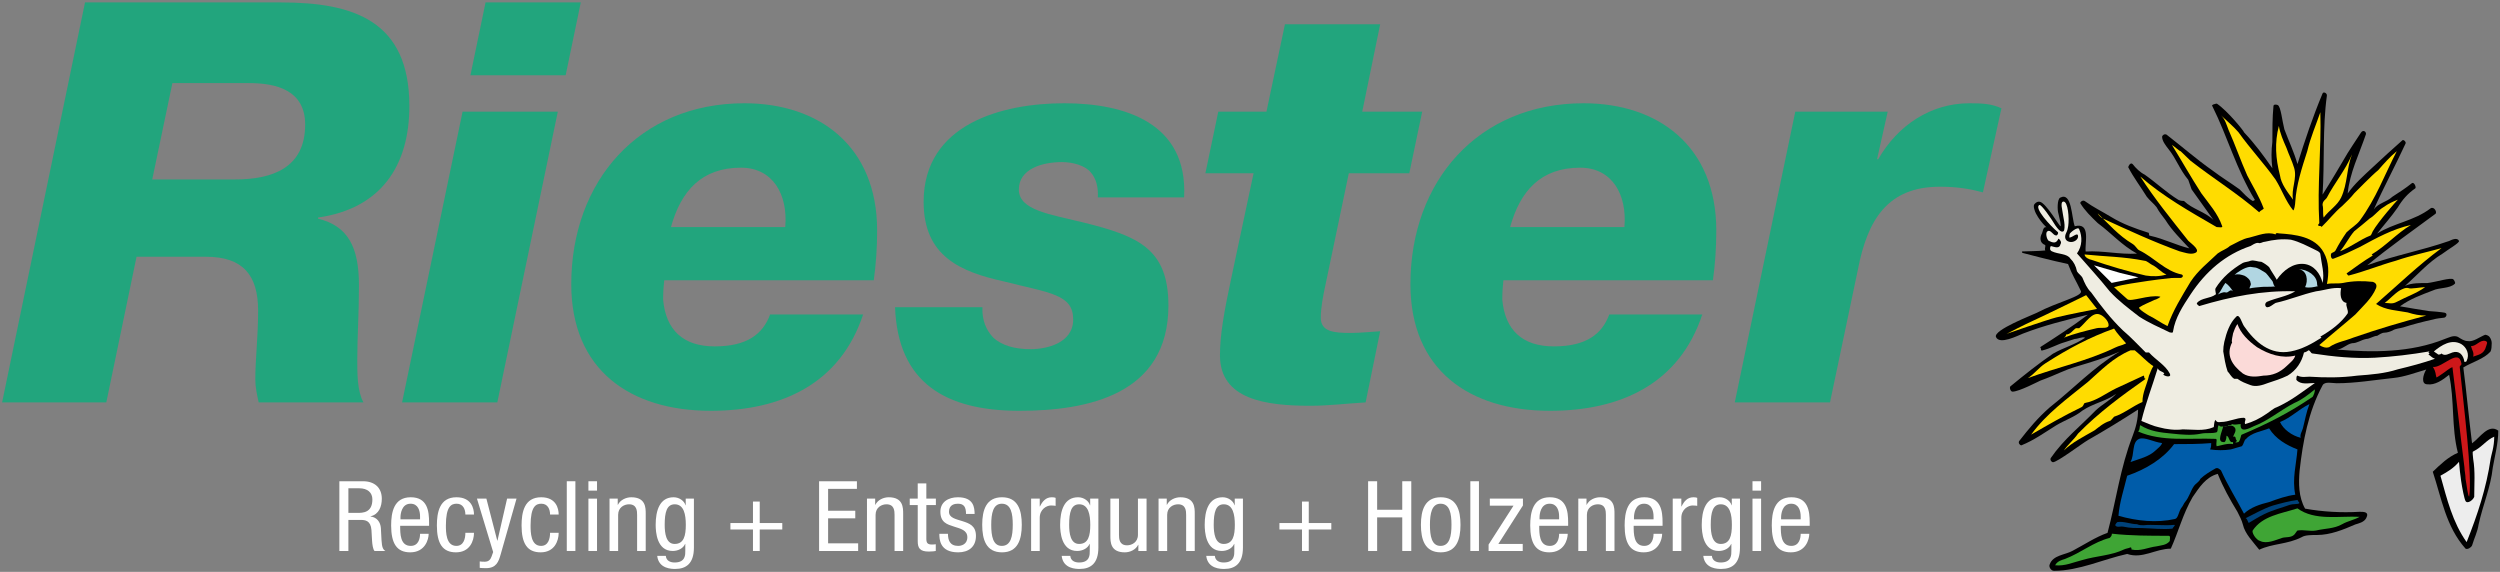 <?xml version="1.0" encoding="utf-8"?>
<!-- Generator: Adobe Illustrator 16.0.3, SVG Export Plug-In . SVG Version: 6.00 Build 0)  -->
<!DOCTYPE svg PUBLIC "-//W3C//DTD SVG 1.1//EN" "http://www.w3.org/Graphics/SVG/1.1/DTD/svg11.dtd">
<svg version="1.1" id="Ebene_1" xmlns="http://www.w3.org/2000/svg" xmlns:xlink="http://www.w3.org/1999/xlink" x="0px" y="0px"
	 width="800px" height="183px" viewBox="0 0 800 183" enable-background="new 0 0 800 183" xml:space="preserve">
<rect x="0" y="0" width="800" height="183" fill="#808080" stroke="none"/>
<g>
	<path fill="#22A57D" d="M27.205,0.777h62.741c23.304,0,41.051,5.916,41.051,33.163c0,19.181-9.142,32.805-29.219,35.673v0.358
		c9.5,2.331,13.086,8.963,13.086,21.332c0,9.321-0.538,16.492-0.538,23.841c0,4.481,0,10.039,1.972,13.623H82.775
		c-0.538-2.51-1.075-4.84-1.075-7.35c0-6.633,0.896-13.443,0.896-22.049c0-11.293-4.84-17.209-16.671-17.209H43.697l-9.68,46.607
		H0.674L27.205,0.777z M48.716,57.423h26.53c12.01,0,22.408-3.764,22.408-17.567c0-10.935-9.143-13.265-17.926-13.265H55.169
		L48.716,57.423z"/>
	<path fill="#22A57D" d="M148.026,35.732h30.475l-19.36,93.036h-30.474L148.026,35.732z M181.01,24.081h-30.474l4.84-23.304h30.475
		L181.01,24.081z"/>
	<path fill="#22A57D" d="M212.56,89.69c-0.179,1.792-0.358,3.227-0.358,6.274c0.896,9.681,6.453,14.88,16.492,14.88
		c10.397,0,15.417-3.945,17.747-10.219h29.757c-7.35,22.229-26.172,30.833-48.759,30.833c-25.813,0-44.636-13.086-44.636-40.513
		c0-32.984,21.69-57.901,55.392-57.901c24.021,0,42.484,13.803,42.484,40.692c0,5.557-0.358,10.755-1.075,15.954H212.56z
		 M251.28,72.66c0.896-10.397-3.944-19.001-14.162-19.001c-12.548,0-19.181,7.35-22.408,19.001H251.28z"/>
	<path fill="#22A57D" d="M314.38,98.294c-0.179,4.302,1.255,7.351,3.406,9.681c2.868,2.688,7.17,3.764,12.01,3.764
		c5.199,0,13.624-1.973,13.624-9.5c0-8.067-7.35-8.426-22.228-12.19c-13.624-3.047-25.634-7.887-25.634-25.455
		c0-24.917,25.097-31.55,44.994-31.55c19.36,0,39.617,6.274,38.362,30.116h-27.606c0.179-3.227-0.538-6.095-2.331-8.066
		c-1.792-2.151-5.736-3.227-9.142-3.227c-6.274,0-13.803,2.151-13.803,8.784c0,6.633,9.859,7.888,20.794,10.577
		c17.209,4.302,27.068,8.246,27.068,26.53c0,28.502-25.813,33.701-47.684,33.701c-23.662,0-38.899-8.963-39.795-33.163
		L314.38,98.294L314.38,98.294z"/>
	<path fill="#22A57D" d="M435.918,35.732h19.181l-4.123,19.719h-19.358l-7.351,35.135c-0.896,4.123-1.612,7.889-1.612,11.114
		c0,4.481,4.302,4.84,9.5,4.84c3.228,0,6.273-0.358,9.501-0.538l-4.66,22.766c-6.096,0.358-11.832,1.076-17.747,1.076
		c-14.162,0-28.861-1.972-28.861-16.133c0-6.454,1.254-13.624,3.585-24.559l7.17-33.701h-15.417l4.123-19.719h15.417l5.916-27.964
		h30.474L435.918,35.732z"/>
	<path fill="#22A57D" d="M481.092,89.69c-0.179,1.792-0.357,3.227-0.357,6.274c0.896,9.681,6.454,14.88,16.491,14.88
		c10.397,0,15.416-3.945,17.747-10.219h29.758c-7.351,22.229-26.173,30.833-48.76,30.833c-25.813,0-44.636-13.086-44.636-40.513
		c0-32.984,21.69-57.901,55.392-57.901c24.021,0,42.484,13.803,42.484,40.692c0,5.557-0.357,10.755-1.075,15.954H481.092z
		 M519.813,72.66c0.896-10.397-3.942-19.001-14.161-19.001c-12.549,0-19.182,7.35-22.407,19.001H519.813z"/>
	<path fill="#22A57D" d="M574.487,35.732h29.578l-3.406,15.237h0.357c6.274-10.935,16.852-17.926,29.221-17.926
		c4.123,0,7.171,0.179,10.218,1.613l-5.915,26.889c-4.123-1.076-8.067-1.792-13.804-1.792c-16.672,0-23.124,10.576-26.172,26.351
		l-8.964,42.664h-30.475L574.487,35.732z"/>
</g>
<g>
	<path fill="none" d="M731.688,140.098c-1.686-0.815-2.445-2.365-3.848-3.375c2.448,2.023,4.895,4.047,7.695,5.396
		C734.14,141.443,733.095,140.77,731.688,140.098z"/>
	<path fill="none" d="M684.189,148.861c0.825-0.531,1.752-0.34,2.438-1.35c-1.389,1.688-3.83,1.688-5.585,2.699
		C681.749,149.199,683.137,149.535,684.189,148.861z"/>
	<path fill="none" d="M693.273,143.128c0.238-0.233,0-0.673-0.349-0.673c-0.356,0-0.356,0.339-0.705,0.673
		c0,0.335,0,0.681,0.349,0.681C692.926,143.809,692.926,143.463,693.273,143.128z"/>
	<path fill="none" d="M690.473,145.486c0-0.336-0.35-0.336-0.69-0.336c-0.349,0-0.349,0.336-0.349,0.679
		C690.123,146.837,690.473,145.829,690.473,145.486z"/>
	<path fill="none" d="M713.532,138.411c0.439-0.218,0.344-0.679,0.344-1.015c-0.344-0.674-1.749-0.338-1.749,0.336
		C712.127,138.074,712.832,138.746,713.532,138.411z"/>
	<line fill="none" x1="787.224" y1="116.488" x2="786.876" y2="116.15"/>
	<path fill="none" d="M683.844,98.281c0-1.006-1.046-0.67-1.403-1.346c1.046-0.343,2.098,0.34,3.144-0.343l0.358,0.683
		C685.239,97.611,684.537,97.95,683.844,98.281z"/>
	<path d="M682.439,139.498c-3.996,10.286-5.234,20.566-8.032,31.02c-3.842,1.352-7.335,3.711-11.17,5.735
		c-2.443,1.351-6.291,1.351-7.341,4.384c-0.348,0.67,0.354,2.021,1.393,2.021c8.037,0,15.719-3.708,23.409-5.396
		c4.885,1.688,9.083-1.688,13.96-1.688c2.448-5.39,3.85-11.126,6.992-16.521c2.097-3.033,4.202-6.406,8.033-7.414
		c1.756,4.381,3.849,8.092,6.294,12.135c0.689,1.354,1.396,2.701,1.736,4.05c0.703,3.036,3.142,5.394,5.246,8.09
		c4.193-2.022,9.081-1.685,13.625-4.045c1.045-0.673,3.136-0.673,4.881-0.673c4.197,0,8.38-1.689,12.235-3.372
		c1.047-0.339,2.78-0.675,3.487-2.026c1.052-2.023-0.707-2.023-2.101-2.023c-5.932,0.34-11.872,0-17.459-1.012
		c-2.096-3.709-2.096-8.091-1.753-12.137c1.046-9.443,2.804-18.883,7.34-27.307c0.69-1.357,3.137-0.68,4.542-0.68
		c5.942,0,11.872-1.012,18.16-1.686c3.493-0.342,6.986-1.686,10.479-2.703c-1.041,1.688-1.75,4.727,0.348,4.727
		c2.443,0.342,4.887-1.35,6.979-3.039c1.755,8.095,0.706,16.862,2.801,24.953c-3.14,1.351-5.582,3.711-8.035,6.071
		c2.796,8.431,4.188,17.532,10.484,24.608c0.69,0.341,1.736-0.332,2.086-1.008c0.696-2.358,1.749-4.381,2.098-6.74
		c1.4-6.408,3.85-11.805,4.539-18.209c0.702-4.047,1.751-7.756,1.751-11.803c-3.148-2.358-5.937,2.36-8.388,4.045
		c-1.035-8.092-1.74-16.185-2.793-24.272c2.793-1.688,6.592-2.714,8.687-5.071c0.343-0.682,0.382-1.676,0.398-2.684
		c0.009-0.669-0.225-1.357-0.7-2.021c-0.279-0.395-1.048-0.682-1.398-0.682c-1.741,0.682-3.838,2.367-5.588,2.023
		c-1.047,0-2.096-0.678-3.141-1.344c-1.4-0.681-3.14,0.334-4.19,0.666c-10.832,4.387-23.051,4.387-34.576,3.379
		c1.737,0,3.134-1.689,4.894-2.021c1.736,0,2.778-1.016,4.537-1.357c1.052,0,2.441-1.002,3.492-1.002
		c0.695-0.344,1.391-1.017,2.439-1.017c0.701,0,1.754-0.332,2.443-0.665c1.049-0.686,2.442-0.686,3.494-1.02
		c3.145-1.009,6.459-1.863,9.593-2.537c1.051-0.34,2.243-0.4,3.475-0.572c0.694-0.092,1.205-1.357,0.178-1.588
		c-0.768-0.174-4.358-0.518-5.059-0.518c-4.192-0.664-5.383-0.857-9.237-1.527c3.147-2.365,6.985-3.707,10.482-5.063
		c2.097-1.005,5.396-0.553,7.053-2.154c0.405-0.395-0.476-1.418-0.476-1.418c-0.766-0.681-5.5,0.857-8.294,1.192
		c-2.093,0-5.074-0.1-7.178,0.913c3.844-3.376,7.498-7.635,12.035-10.332c1.755-1.349,5.473-3.45,5.243-4.043
		c-0.51-1.3-2.443-0.333-3.149,0c-8.731,3.034-17.807,4.72-26.195,7.755c6.986-5.734,14.555-11.099,21.884-16.496
		c0.483-0.637-0.568-2.389-1.618-1.71c-5.242,4.045-11.876,4.719-17.113,8.091c2.099-2.699,4.539-5.396,6.643-8.434
		c1.391-2.356,3.132-4.38,5.582-6.065c0.351-0.339-0.354-2.026-1.043-1.687c-2.101,1.687-4.201,3.035-6.299,4.385
		c-1.741,1.679-4.539,2.022-5.934,4.044c3.148-7.081,6.776-13.751,10.15-21.075c0.242-0.514-0.646-1.357-1.014-1.036
		c-3.372,2.986-6.184,5.537-9.483,8.626c-2.865,2.671-5.942,5.395-8.034,8.428c0.694-6.744,3.576-12.349,5.834-18.953
		c0.229-0.713-0.817-1.704-1.58-0.543c-1.577,2.386-3.825,5.807-4.279,6.568c-2.626,4.459-5.219,8.882-8.008,13.263
		c0.69-10.451-0.048-21.297,1.385-31.663c0.107-0.818-1.091-1.396-1.385-0.705c-3.229,7.758-5.587,14.837-8.031,22.593
		c-1.047-3.71-2.805-7.421-4.192-11.129c-0.705-2.697-1.106-7.23-2.104-7.753c-0.298-0.167-1.383-0.338-1.383,0.332
		c-0.353,3.711-0.353,7.754-0.353,11.467c-0.359,2.695-0.359,5.731,0,8.431c-2.81-4.046-5.557-7.791-9.051-11.498
		c0-0.342-5.214-6.835-8.707-9.196c-0.331,0-1.917,0.355-1.452,0.796c4.888,9.782,7.674,20.235,13.618,30.014
		c0,0-0.355,0.335-0.708,0.335c-1.733-1.01-2.781-2.359-4.188-3.711c-2.792-2.021-5.582-3.707-8.724-6.066
		c-5.253-3.709-9.438-7.419-14.672-11.464c-0.704-0.339-1.396,0.335-1.396,0.674c0,1.347,1.048,2.697,2.097,4.048
		c2.442,3.033,3.491,6.405,6.28,9.78c0.347,1.007,0.704,2.019,1.054,3.028c2.438,3.375,4.544,6.408,6.98,9.778
		c-2.79-2.694-6.64-3.37-9.424-6.067c-0.357,0-1.051,0-1.76-0.335c-3.833-2.361-6.982-5.396-10.815-8.093
		c-1.398-0.675-2.805-2.023-3.852-3.37c-0.689-0.677-1.396,0.671-1.396,1.011c1.755,3.37,3.849,6.068,5.938,9.44
		c1.046,1.347,2.095,2.022,3.143,3.368c0.709,1.352,1.755,2.702,2.803,4.046c2.09,3.375,4.89,6.075,7.676,9.106
		c-4.185-1.009-8.032-3.031-12.574-4.043c-0.692,0,0-1.011-0.692-1.011c-4.197-1.35-8.032-2.7-11.881-5.061
		c-2.787-1.686-5.585-3.038-8.381-5.059c-0.702-0.335-1.396,0.332-1.396,0.675c1.396,2.36,3.496,4.383,5.594,6.406
		c4.542,3.373,7.675,7.082,12.574,9.775c-5.59,0.338-10.836-1.01-16.423-0.671c-0.349-2.7,1.751-9.441-3.495-8.094
		c-1.049-2.696-0.879-11.141-4.672-9.132c-0.974,0.511-0.917,4.076-0.558,5.084c0.344,1.352,0.938,3.895,0.69,4.047
		c-0.292,0.162-4.581-7.401-6.636-7.83c-0.678-0.138-1.192,0.171-1.717,0.753c-0.544,0.61,0.138,2.361,0.489,3.033
		c0.849,1.585,1.923,3.034,3.32,4.382c-1.051-0.338-1.154,1.496-1.398,1.931c-0.748,1.324-0.775,3.063,0.966,3.733
		c0.353,0.337-0.26,1.079,0.09,1.753c-2.069,0.238-5.832,0.238-7.377,0.319c-0.193,0.013-0.063,0.415,0.112,0.47
		c0.251,0.082,9.887,2.606,14.543,3.558c1.403,3.707,2.361,4.928,4.117,8.64c0.688,1.684-7.331,3.389-14.225,7.014
		c-1.149,0.609-13.969,5.474-12.945,7.72c1.16,2.538,6.89-0.438,8.635-1.12c6.982-2.689,13.772-4.346,20.762-6.036
		c-4.887,3.711-10.135,7.089-15.372,10.458c0.695,0,0,1.008,0.695,1.008c2.803-0.668,4.89-2.021,7.347-2.691
		c1.04-0.342,2.083-0.678,3.132-1.02c1.054,0,2.384-0.804,3.327-0.39c-3.158,2.231-6.815,3.094-10.307,5.118
		c-4.889,3.369-9.081,6.738-13.623,10.451c-0.35,0.336,0,1.688,0.699,1.688c2.098,0,8.456-3.373,8.922-3.54
		c5.58-2.03,7.146-3.207,11.688-4.553c4.539-1.353,9.081-2.703,13.621-4.726c-8.386,5.063-14.67,11.801-22.356,17.873
		c-3.839,3.371-6.639,6.744-9.776,10.789c-0.356,0.674,0.347,1.35,0.694,1.35c4.193-1.686,7.338-4.043,11.175-6.409
		c2.805-1.681,5.937-2.695,8.381-4.718c3.498-2.356,7.688-3.037,10.835-5.396c-1.752,2.024-4.539,3.375-6.64,5.396
		c-4.891,5.063-10.13,9.106-14.315,15.178c-0.354,0.67,0.347,1.345,0.696,1.345c1.391,0,9.417-6.083,11.178-7.079
		c5.446-3.094,10.819-6.406,16.064-9.777C684.189,134.104,683.485,136.803,682.439,139.498z"/>
	<path fill="#00427A" d="M685.41,168.979c-2.199-0.056-3.373,0.092-6.057-0.463c-0.689-0.146-1.45,0.239-2.148-0.095
		c-0.705-0.342,0-1.021,0.344-1.353c2.1-0.336,4.2,0.673,6.295,0.673c0.693,0.337,1.396,0.337,2.099,0.337
		c2.792-0.337,6.61,0.212,9.768-0.122c0.689,0-0.497,0.866-0.497,1.205C692.077,169.504,688.622,169.059,685.41,168.979z"/>
	<path fill="#00427A" d="M724.563,164.521c-1.823,0.881-3.156,1.772-4.914,2.785c-0.345,0-0.345-1.154-1.043-1.494
		c2.803-1.348,5.591-3.033,8.73-4.043c2.445-0.677,5.209-1.459,7.991-1.799c-0.343,0.34,0.737,0.776,0.387,1.116
		c-0.688,0.334-1.933,0.125-2.981,0.461C729.943,162.559,727.35,163.171,724.563,164.521z"/>
	<path fill="#FFDC00" d="M742.173,71.312c0.013,0.333-0.357,0.333-0.357,0.674c0,0.676,1.048,0,1.048,0.676
		c2.444-2.361,4.193-4.725,6.635-6.749c1.396-1.344,2.803-2.692,3.846-4.043c0.694-0.673,5.586-5.73,7.684-7.42
		c1.755-2.021,3.851-4.383,5.937-6.065c-3.84,7.416-6.63,15.173-11.872,22.253c-1.053,1.347-2.79,2.358-4.197,3.707
		c-1.396,2.026-2.442,3.711-3.491,5.734c-0.345,0.672-1.048,0.672-1.395,1.009c-0.343,0.678,0,2.021,0.709,1.688
		c2.781-1.01,5.584-2.358,8.374-3.709c5.593-3.032,10.477-5.732,16.414-7.081c-4.542,2.698-8.036,6.744-12.575,9.441l0.356,0.339
		c-2.803,1.681-5.583,3.704-8.394,5.735c0.358,0.334,0.358,0.671,0.707,0.671c5.235-1.353,10.137-3.377,15.016-4.725
		c4.89-1.681,9.784-2.696,14.673-4.046c-7.331,5.394-13.963,11.801-20.955,17.875c3.136,2.025,6.63,2.025,10.124,2.697
		c2.098,0.67,3.85,1.008,5.942,1.008c-7.685,2.029-15.717,4.387-23.406,7.078c-2.443,1.021-5.232,1.356-7.686,3.041
		c-1.043,0.338-2.09,0-3.135-0.677c3.834-3.368,7.674-6.407,11.529-9.78c2.438-2.692,5.227-5.051,6.63-8.424
		c0.351-1.016,0-1.689-1.047-2.023c-3.146-0.338-6.293-0.338-9.438,0.334c-1.734,0.333-3.492,0-5.227,0.333
		c0.688-3.362,0.688-7.073-1.049-10.111c-2.807-5.059-9.084-5.73-14.33-6.068c0,0-1.046-0.338-1.046,0.338
		c-2.793-1.009-5.583,0.334-8.395,1.013c-2.087,0.337-4.184,1.682-6.27,2.695c-1.048,1.011-2.446,1.35-3.85,2.359
		c-3.141,3.035-6.279,5.396-8.725,9.106c-2.806,4.715-5.589,9.106-7.342,14.159c-2.1-1.008-3.836-2.359-5.938-3.373
		c0,0-3.755-2.209-3.102-2.625c1.606-1.026,2.808-1.379,4.893-2.398c0.359,0,2.408-1.047,1.7-1.047
		c-3.491-0.672-9.375,1.828-10.418,0.83c-1.2-1.137-2.769-2.387-4.252-3.857c3.493-1.02,7.024-1.36,10.787-1.985
		c0.68-0.116,6.406-0.863,7.497-0.929c0.977-0.067,1.921-0.029,2.931-0.029c0.708,0,1.15-0.767,0.438-1.104
		c-5.229-1.015-8.721-5.396-13.616-7.756c-0.693-0.339-1.052-1.35-2.099-2.022c-4.535-2.701-7.678-6.412-11.17-9.779
		c0.346,0.674,1.05,1.346,1.738,1.682c8.035,3.708,16.067,7.418,24.458,10.458c1.399,0.334,3.136,1.009,4.543,0.671
		c2.789-0.671-0.7-3.032-1.754-4.048c-5.597-7.08-10.821-13.482-15.363-20.564c7.329,6.407,15.71,11.125,24.442,16.186
		c0.707,0,2.104,0.335,1.752-0.339c-1.402-4.045-4.188-7.081-6.637-10.453c-3.49-5.394-6.296-10.452-9.435-15.509
		c1.044,0.673,2.45,2.023,2.8,2.023c1.051,1.01,2.098,2.021,3.145,3.033c7.33,5.736,15.019,10.452,22.002,16.519
		c0.332-0.673,1.738-1.008,1.385-1.346c-1.385-3.708-3.49-7.082-5.225-10.451c-2.096-4.722-3.854-9.778-5.948-14.5
		c-0.688-1.688-1.046-3.371-2.444-4.72c1.757,1.687,3.85,3.372,5.586,5.394c3.847,5.394,8.031,9.779,11.882,15.175
		c2.093,3.373,3.139,6.742,5.586,9.776c0.357,0.337,0.706-2.022,0.706-2.695c0.342-5.396,2.099-10.79,3.834-16.184
		c1.043-4.386,2.803-8.433,4.192-12.477C742.862,47.706,741.467,59.509,742.173,71.312z"/>
	<path fill="#FFDC00" d="M734.14,53.779c1.003,3.382-1.045,6.742-0.357,10.112c-1.739-2.357-3.838-5.058-4.185-7.751
		c-1.401-5.398-1.758-10.453-0.355-15.849c0.355,2.36,1.409,4.718,2.445,7.083C732.382,49.395,733.433,51.418,734.14,53.779z"/>
	<path fill="#FFDC00" d="M749.158,63.221c-1.264,2.613-3.852,4.043-5.587,6.403c-0.354-1.346,0-2.695-0.354-4.046
		c0-1.348,1.047-1.687,1.402-2.357c2.437-4.721,5.929-8.771,8.032-13.826C750.893,53.779,751.251,58.833,749.158,63.221z"/>
	<path fill="#FFDC00" d="M766.962,96.594c-1.518,0.826-2.444,0.342-3.84,0.342c1.754-1.345,3.155-3.029,4.887-4.047
		c0.706-0.339,1.755-1.007,2.807-0.672c0.342,0.333,4.18-0.335,5.229-0.335C773.257,93.906,770.107,94.91,766.962,96.594z"/>
	<path fill="#FFDC00" d="M670.91,105.031c-3.646,0.875-6.984,1.68-10.475,3.025c0.357-0.332,0.699-0.332,0.699-1.002
		c1.395,0,2.103-1.352,3.149-2.023c0.348,0,0.692,0,1.041,0c2.095-1.684,4.188-5.395,6.634-4.389
		c1.048,0.338,2.802,2.022,2.802,3.373C674.761,105.367,672.318,104.689,670.91,105.031z"/>
	<path fill="#FFDC00" d="M688.733,84.795c1.82,0.886,2.784,2.361,4.54,3.04c-2.104,0.671-4.54,0.671-6.646,0.337
		c-5.93-1.353-11.521-3.042-17.456-5.063c-0.354,0-2.1-0.669-2.1-1.682c6.287,0.674,12.575,0.674,19.218,2.021
		C686.981,83.447,688.026,84.462,688.733,84.795z"/>
	<path fill="#FFDC00" d="M680.164,109.969c-1.401,0.68-1.91,0.582-3.309,1.254c-9,4.342-18.866,6.409-27.945,9.777
		c2.099-1.344,3.493-3.368,5.592-4.716c7.332-4.718,14.315-8.429,21.998-11.136c1.049,1.693,2.443,3.043,3.852,4.729"/>
	<path fill="#FFDC00" d="M677.205,124.243c-3.491,1.688-6.295,4.053-10.133,4.728c-0.346,0.332-0.346,1.01-1.046,1.35
		c-5.591,2.693-10.824,5.732-16.065,8.763c4.885-6.739,11.523-11.465,18.163-16.858c4.194-3.707,8.032-7.758,13.625-10.115
		c0.337,0,1.049,0,1.388,0c2.104,1.683,3.846,3.709,5.938,5.063c-0.69,1.008-1.049,2.354-1.396,3.027
		c-0.696,3.037-2.096,5.395-2.096,8.436c-3.144,1.346-5.935,3.709-9.083,4.717c-0.344,0.338-1.047,1.352-1.393,1.352
		c-2.101,0.67-3.493,2.02-4.89,3.029c-3.491,2.025-6.98,3.711-9.782,6.41c1.397-2.022,3.147-3.371,4.543-5.396
		c6.636-6.744,13.965-12.136,21.648-17.531c-0.687,0-0.338-1.017-0.687-1.017C683.137,121.548,679.993,122.902,677.205,124.243z"/>
	<path fill="#005CA9" d="M702.009,155.605c-1.045,1.51-1.407,3.373-2.805,5.056c-0.339,0.339-0.696,1.349-1.051,1.687
		c-1.048,1.352-1.048,3.375-2.095,3.711c-5.937,1.344-12.216,0.676-18.155-1.013c0.351-4.384,1.745-8.429,2.795-12.812
		c5.93-2.022,11.521-5.396,15.015-10.115c3.841,0,8.034,0,11.873-0.333c0,0.67,0,1.343-0.354,2.022c2.103,0.334,4.539,0.334,6.645,0
		c1.061-0.344,2.438-0.68,3.498-1.014c0.699-0.675,0.699-2.023,1.39-2.359c1.754-2.023,4.89-2.359,7.346-3.375
		c2.087,3.375,5.577,5.396,9.077,6.75c-0.356,4.713-1.754,9.436-0.698,14.496c-2.802,0.332-5.599,1.344-8.379,2.356
		c-2.815,0.676-5.948,1.687-8.035,3.71c-2.455-4.723-5.241-9.104-7.345-13.823c-0.334-0.337-1.046-1.013-1.735-0.675
		c-1.762,1.009-3.494,2.021-4.901,3.371C703.747,154.255,702.691,154.592,702.009,155.605z"/>
	<path fill="#CD1719" d="M781.699,119.497c-0.816,0.526-1.331,0.968-2.022,1.302c-0.394-1.156-0.058-1.587-1.134-3.374
		c3.147,0.335,8.341-6.312,9.131-0.975c0.051,0.332-0.597,0.637-0.562,0.975c1.355,13.169,4.056,34.386,3.04,41.456
		c-0.448,0.107-0.831-3.949-1.178-5.637c0-1.35-0.354-2.696-0.354-3.709c-1.396-10.789-2.445-21.238-3.841-32.032
		C783.727,117.837,782.748,118.818,781.699,119.497z"/>
	<path fill="#EDEDED" d="M797.03,146.695c-1.425,9.635-4.22,18.018-7.709,26.781c-4.542-6.406-6.292-13.828-8.377-21.244
		c2.442-1.352,4.197-2.428,5.938-4.448c0.229,2.503,0.34,3.778,0.688,6.135c0.354,2.358,1.008,5.722,1.403,6.405
		c0.611,1.064,2.441-0.338,2.783-1.348c0-4.045,0.353-8.097-0.342-12.141c0-0.676-0.354-2.359,0-2.359
		c2.791-1.351,4.293-3.735,6.741-4.744C798.158,143.048,797.193,145.591,797.03,146.695z"/>
	<path fill="#CD1719" d="M795.568,110.791c-0.677,2.719-2.709,2.719-4.151,3.337c0.342-1.342-0.354-2.021-0.704-3.362
		c1.754,0,2.801-2.029,4.542-1.688C796.301,109.414,795.746,110.053,795.568,110.791z"/>
	<path fill="#FFDC00" d="M667.564,94.443l3.479,4.41c0,0-9.785,1.888-13.047,2.725c-3.265,0.84-15.864,5.242-15.864,5.242
		s5.651-2.938,8.911-4.402C654.297,100.95,667.564,94.443,667.564,94.443z"/>
	<path fill="#EFEDE2" d="M711.771,109.414c-0.227,1.038-0.332,2.023-0.332,3.029c0.332,2.022,0.688,4.389,1.393,6.41
		c0.7,0.672,1.044,1.688,2.104,2.361c0.332,0,0.683,0,1.041,0c1.396,1.01,2.44,1.35,4.184,2.021c1.748,0.674,3.849,0,5.589-0.672
		c2.091-0.68,4.194-1.349,6.293-2.365c2.787-1.682,4.544-4.381,5.232-7.412c0.355,0,1.047-0.342,1.406-0.678
		c0.684,0,0.684,1.013,1.396,1.013c6.638,1.007,13.265,1.688,19.896,1.345c5.944-0.338,11.528-1.007,17.472-2.021l-0.352,0.341
		l0.352,0.335l-0.352,0.338c0.7,0.332,1.045,1.007,2.094,1.35c-3.831,1.342-7.686,2.361-11.864,3.369
		c-4.202,1.348-8.396,1.684-12.936,2.02c-5.23,0.684-10.125,0.684-15.359,0.344c-1.058,0-2.443,0.34-3.844-0.344
		c-0.356,0-0.356,1.018-0.356,1.351c1.4,1.688,3.853,1.017,5.937,1.017c-3.842,2.694-7.671,5.731-12.214,7.756
		c-1.045,0.334-2.102,1.343-3.148,2.023c-2.441,1.682-4.547,2.694-6.984,3.363c-0.345-1.006,0.703-1.682-0.345-2.02
		c-2.455,0-4.9,1.351-7.345,1.351c-0.334,0-1.396,0.333-1.735-0.675c-0.704,0.675-0.358,2.357-0.704,2.357
		c-3.148,1.354-6.639,0.674-9.781,0.674c-2.447,0.336-5.233,0-7.676-0.674c-1.757-0.336-3.851-1.35-5.593-2.02
		c1.389-5.732,3.494-11.131,5.232-16.864c0.359,1.017,1.748,1.017,2.097,1.688l-0.349,0.336c0.705,0.68,2.795,1.02,2.104-0.336
		c-1.398-2.692-4.543-4.381-6.646-6.739c-0.345,0-0.696,0-1.051,0c-2.438-2.363-4.542-4.729-7.326-7.083
		c-3.849-3.709-6.982-7.753-10.13-12.137c-1.393-1.35-2.1-3.038-2.802-4.727c-0.344-0.668-1.393-1.339-1.737-2.021
		c-0.348-1.689-1.049-3.03-2.104-4.044c-1.045-1.688-3.833-1.349-5.934-2.358c-0.7-0.338-0.7-1.017-0.347-1.688
		c1.394,0.337,2.79,1.011,3.138-0.673c0.357-0.341,0-1.35-0.69-1.686c-0.707,1.686-1.75,1.345-3.146,0.669
		c-0.704-0.669-1.048-2.695-0.348-3.028c1.048-0.678,1.744,1.343,2.787,1.343c0.348,0,0.843-0.759,0.499-1.094
		c-2.444-2.027-7.688-7.754-5.896-8.663c0.574-0.317,3.724,4.168,5.119,6.531c1.669,2.417,2.32,2.066,2.647,1.832
		c0.303-0.223,0.396-1.722,0.199-2.958c-0.232-1.49-0.616-3.353-0.813-4.813c-0.048-0.335-0.207-1.66,0.568-1.696
		c1.455-0.015,1.89,5.352,1.52,7.829c-0.094,0.667-0.258,1.458-0.618,2.133c-0.688,1.346-0.422,2.584,0.973,2.922
		c1.396,0.338,2.791-0.671,2.791-1.686c0-1.68-1.741,0.342-2.791,0.342c0-0.342,0.019-0.816,0.102-1.148
		c0.094-0.417,2.689-2.563,3.037-1.552c1.044,2.358,1.044,5.396-0.693,7.754c3.491,4.042,6.981,7.752,10.476,12.138
		c2.796,3.034,5.936,5.389,9.43,8.094c3.142,2.025,6.295,3.369,9.787,5.053c0.334,0,1.046,0.338,1.046-0.338
		c0.688-4.374,3.138-8.086,5.589-11.797c4.895-7.418,11.168-12.812,19.201-15.508c0.695-0.336,1.403-1.014,2.452-1.014
		c0.681,0.341,1.396-0.338,2.087-0.338c2.808-0.671,5.589-1.007,8.396-0.671c2.783,0.671,5.228,2.023,8.029,3.373
		c0.69,0.338,1.391,0.672,1.391,1.348c0.349,3.036,1.395,6.074,0.703,9.103c-0.703-3.028-2.805-5.734-5.942-6.067
		c-3.493-0.339-6.624,2.022-8.724,5.059c-0.712-1.349-1.757-2.702-2.442-4.051c-0.706-0.675-1.764-1.347-2.456-1.681
		c-1.04,0-2.445-0.681-3.492-0.342c-0.69,0.342-1.742,0.342-2.445,0.676c-3.494,2.027-6.629,4.717-8.722,8.094
		c-0.358,0.672,0.341,2.021,0,2.021c-1.762,1.353-4.544,1.015-5.942,2.695c-0.358,0.342,0.696,1.016,0.696,1.016
		c10.129-3.04,20.262-5.061,30.74-4.725c-2.802,1.685-5.937,2.028-9.085,3.369c-1.058,0.682-0.344,2.021,0.347,1.688
		c0.701,0,1.758-1.006,2.446-1.348c4.538-1.006,8.391-2.695,12.929-3.709c2.784-0.336,5.229-1.343,8.034-1.008
		c-0.358,1.689-0.358,4.377,1.733,4.719c-0.344,1.015,0.707,2.365,0.358,3.369c-2.093,3.041-5.244,5.397-8.736,7.42l0.349,0.332
		c-3.142,2.021-6.276,3.713-9.769,4.387c-6.645,1.348-11.531-3.029-15.021-8.09c-0.699-1.008-1.405-4.049-2.455-3.033
		C713.532,103.346,712.484,106.373,711.771,109.414z"/>
	<path fill="#EFEDE2" d="M784.779,112.786c-1.054,0.335-2.443,1.342-3.492,0.335c-0.343,0.338-0.699,0.338-1.05,0.338
		c-0.344-0.338-1.048-0.673-1.393-1.016c2.441-2.021,5.587-4.043,8.727-2.365c1.75,1.021,2.798,3.38,1.75,5.402
		c0,0.336-0.701,0.336-0.701,0.336C788.269,113.459,786.876,112.107,784.779,112.786z"/>
	<path fill="#FFDC00" d="M759.285,74.012c-0.248,0.416-0.356,1.009-0.705,1.343c-3.49,1.351-6.28,3.711-9.78,5.062
		c1.749-2.024,2.8-4.383,4.543-6.405c1.747-1.351,4.898-4.052,4.898-4.052c1.733-1.008,2.784-2.696,4.539-3.704
		c1.392-1.014,2.784-1.688,4.544-2.365C766.614,64.569,761.025,70.974,759.285,74.012z"/>
	<path fill="#3FA535" d="M679.648,175.838c-4.059,1.958-8.738,2.021-13.278,3.368c-2.786,0.676-5.576,2.026-8.728,1.687
		c0.693-1.351,2.103-1.687,3.15-2.022c5.232-2.022,9.074-5.394,14.313-6.744c0.346-0.335,0.703-0.673,0.703-1.347
		c5.938,0.674,12.216,0.674,18.163,0.674c0.685,0,0.351,1.015,0.351,1.684c-1.052,1.354-2.807,1.354-4.201,1.688
		c-2.789,0.335-5.231,1.687-8.037,1.013c0-0.339,0-0.677-0.337-0.677C681.043,175.499,680.352,175.499,679.648,175.838z"/>
	<path fill="#3FA535" d="M749.497,167.742c-2.551,1.484-5.589,1.349-8.373,2.023c-2.095,0.338-3.85-0.334-5.938,0
		c-0.356,0.338-0.698,1.014-1.047,1.348c-1.045,1.013-2.806,0.678-3.852,1.013c-2.093,0.676-4.886,2.024-6.995,1.011
		c-1.385-0.335-2.775-2.693-2.438-3.371c3.152-4.721,9.088-5.395,14.331-7.084c5.578,4.053,13.263,2.362,19.902,2.7
		C753.343,166.391,751.251,166.734,749.497,167.742z"/>
	<path fill="#B1D6E2" d="M741.467,90.863c0,0.339,0,0.682,0.349,0.682c-1.401,0.338-2.785,0.673-4.185,0.338
		c1.051-2.025,0.69-5.398-2.096-5.731C738.321,86.151,741.467,88.172,741.467,90.863z"/>
	<path fill="#B1D6E2" d="M727.064,89.803c0.493,0.569,0.286,1.523,0.996,1.857c-1.723,0.204-3.508,0.037-4.437,0.168
		c-1.086,0.149-2.382,0.14-3.771,0.477c0-0.668,0.669-1.098,0.324-1.775c0-1.008-1.264-1.96-1.952-2.3
		c-1.043-0.333-1.954-0.665-3.165-0.288c0.526-0.545,3.13-2.451,5.019-2.555c0.72,0.066,1.449,0.25,1.807,0.25
		c0.797,0.265,1.525,0.654,2.791,1.467C725.379,87.443,726.114,88.708,727.064,89.803z"/>
	<path fill="#B1D6E2" d="M712.127,93.566c-0.664-0.213-1.732,0.34-2.443,0.672c1.045-1.012,1.402-2.355,2.443-3.708
		c1.046,0.673,1.749,1.689,2.45,2.697C713.532,92.217,713.173,93.906,712.127,93.566z"/>
	<path fill="#FBDAD8" d="M731.688,117.17c-2.129,2.049-4.532,3.027-7.342,3.027c-2.093,0.343-4.544,0.683-6.631-0.674
		c-3.494-2.691-5.51-5.924-3.427-9.971c-0.347-0.337,0.289-2.5,0.289-2.842c0.358-1.009,0.69-2.021,1.399-3.027
		c1.049,3.027,3.492,5.395,6.275,7.416c3.855,2.359,8.035,3.709,12.234,2.691C734.14,115.145,732.733,116.15,731.688,117.17z"/>
	<path fill="#005CA9" d="M689.781,144.141c-2.127,2.051-5.244,2.696-8.032,3.711c1.388-2.365,0.337-6.41,2.788-7.418
		c1.753-0.678,4.538,1.008,7.341,1.351C691.519,142.793,690.473,143.463,689.781,144.141z"/>
	<path fill="#005CA9" d="M736.924,137.059c-0.268,1.039-1.046,2.023-0.693,3.039c-2.798-0.678-5.579-2.701-6.633-5.059
		c3.497-1.352,5.938-4.048,9.433-5.736C737.973,132.001,737.631,134.363,736.924,137.059z"/>
	<path fill="#3FA535" d="M704.449,138.746c1.358-0.296,3.137,0,4.544-0.335c1.048,0,0.341-1.688,1.048-2.358
		c0.688,1.006,1.729,0,2.791,0.334c0.341-0.679,1.044,0,1.389-0.679c1.048,0.345,1.757,0,2.806,0
		c-0.357,3.038,2.775,1.351,4.182,0.679c4.542-1.685,8.391-5.059,12.933-7.416c2.446-1.018,4.542-2.695,6.626-4.383
		c0,1.003-0.353,1.688-0.688,2.359c-7.345,5.055-14.676,8.761-22.704,12.136c-0.349,0-0.349,1.688-1.061,2.36
		c-0.337,0-0.695,0.342-1.046,0c0.351,0,0.709-0.338,0.351-0.674c-0.351-0.334,0-1.351-1.041-1.013
		c0.358-1.011,1.041-1.683,0.69-2.698c-1.048-1.687-2.437-0.336-3.829-0.673c-0.354,1.688-2.104,5.058,0,5.058
		c0.688,0.342,1.046-1.008,1.046-2.023c1.048,0.337,0.688,2.365,2.093,2.023c0,0.342,0,0.342,0,0.675
		c-1.745-0.333-3.491,0.336-5.243,0.675c-0.341-1.009,0.35-2.359-0.341-2.359c-8.393-0.338-17.115,1.008-24.805-2.359
		c0.702-0.68,0.349-1.354,0.702-2.022c3.136,2.022,6.627,2.358,10.124,2.693C698.153,139.083,701.309,139.419,704.449,138.746z"/>
	<polygon fill="#FFFFFF" points="670.08,84.892 678.469,87.339 684.302,88.755 675.72,90.531 	"/>
</g>
<g>
	<path fill="#FFFFFF" d="M108.599,153.999h7.578c3.674,0,6.003,2.063,6.003,5.594c0,2.438-0.886,5-3.608,5.625v0.063
		c2.034,0.219,3.182,1.813,3.313,3.719l0.197,3.813c0.131,2.469,0.558,3.094,1.247,3.5h-3.478c-0.492-0.469-0.722-2.125-0.787-3.219
		l-0.197-3.469c-0.23-3.063-2.001-3.25-3.478-3.25h-3.904v9.938h-2.887V153.999z M111.486,164.124h2.854
		c1.706,0,4.822,0,4.822-4.313c0-2.188-1.542-3.563-4.232-3.563h-3.445V164.124z"/>
	<path fill="#FFFFFF" d="M128.054,168.249c0,2.563,0,6.438,3.379,6.438c2.625,0,2.985-2.625,2.985-3.875h2.756
		c0,1.781-1.116,5.938-5.905,5.938c-4.298,0-6.102-2.844-6.102-8.594c0-4.188,0.853-9.031,6.266-9.031
		c5.38,0,5.872,4.469,5.872,8.063v1.063H128.054z M134.419,166.187v-0.906c0-1.875-0.624-4.094-3.051-4.094
		c-2.887,0-3.215,3.375-3.215,4.375v0.625H134.419z"/>
	<path fill="#FFFFFF" d="M148.92,164.655c0-1.625-0.689-3.469-2.789-3.469c-1.706,0-3.445,0.813-3.445,6.938
		c0,2.188,0.033,6.563,3.347,6.563c2.362,0,2.887-2.375,2.887-4.188h2.756c0,2.656-1.378,6.25-5.774,6.25
		c-4.298,0-6.102-2.844-6.102-8.594c0-4.188,0.853-9.031,6.266-9.031c4.79,0,5.61,3.594,5.61,5.531H148.92z"/>
	<path fill="#FFFFFF" d="M152.628,159.562h3.018l3.478,13.438h0.065l3.084-13.438h3.018l-5.085,17.875
		c-0.656,2.313-1.378,4.375-4.691,4.375c-1.083,0-1.542-0.063-2.001-0.094v-2.063c0.394,0.063,0.918,0.094,1.607,0.094
		c1.279,0,1.837-0.719,2.166-1.625l0.524-1.469L152.628,159.562z"/>
	<path fill="#FFFFFF" d="M176.02,164.655c0-1.625-0.689-3.469-2.789-3.469c-1.706,0-3.444,0.813-3.444,6.938
		c0,2.188,0.033,6.563,3.346,6.563c2.362,0,2.887-2.375,2.887-4.188h2.756c0,2.656-1.378,6.25-5.774,6.25
		c-4.298,0-6.102-2.844-6.102-8.594c0-4.188,0.853-9.031,6.266-9.031c4.79,0,5.61,3.594,5.61,5.531H176.02z"/>
	<path fill="#FFFFFF" d="M181.369,153.999h2.756v22.313h-2.756V153.999z"/>
	<path fill="#FFFFFF" d="M188.291,153.999h2.756v3h-2.756V153.999z M188.291,159.562h2.756v16.75h-2.756V159.562z"/>
	<path fill="#FFFFFF" d="M195.049,159.562h2.625v1.969h0.066c0.722-1.531,2.559-2.406,4.265-2.406c4.625,0,4.625,3.344,4.625,5.313
		v11.875h-2.755v-11.563c0-1.281-0.099-3.375-2.592-3.375c-1.476,0-3.478,0.938-3.478,3.375v11.563h-2.756V159.562z"/>
	<path fill="#FFFFFF" d="M222.051,175.249c0,5-2.428,6.813-5.971,6.813c-1.083,0-5.314,0-5.774-4.188h2.756
		c0.131,1.531,1.378,2.125,2.821,2.125c3.543,0,3.412-2.594,3.412-3.75v-2.188h-0.065c-0.591,1.406-2.231,2.25-3.97,2.25
		c-5.118,0-5.446-6.156-5.446-8.375c0-4.531,1.279-8.813,5.741-8.813c1.903,0,3.445,1.25,3.806,2.563h0.065v-2.125h2.625V175.249z
		 M212.701,167.937c0,2.719,0.426,6.125,3.182,6.125c2.985,0,3.576-2.688,3.576-6.125c0-3.25-0.591-6.563-3.543-6.563
		C213.357,161.374,212.701,163.937,212.701,167.937z"/>
	<path fill="#FFFFFF" d="M240.949,169.437h-7.218v-2.063h7.218v-6.875h2.165v6.875h7.217v2.063h-7.217v6.875h-2.165V169.437z"/>
	<path fill="#FFFFFF" d="M262.109,153.999h12.106v2.438h-9.219v7h8.693v2.438h-8.693v8h9.612v2.438h-12.5V153.999z"/>
	<path fill="#FFFFFF" d="M277.432,159.562h2.624v1.969h0.065c0.722-1.531,2.56-2.406,4.266-2.406c4.625,0,4.625,3.344,4.625,5.313
		v11.875h-2.756v-11.563c0-1.281-0.098-3.375-2.592-3.375c-1.476,0-3.477,0.938-3.477,3.375v11.563h-2.756V159.562z"/>
	<path fill="#FFFFFF" d="M293.672,154.687h2.755v4.875h3.052v2.063h-3.052v10.75c0,1.344,0.361,1.875,1.805,1.875
		c0.591,0,0.919-0.063,1.214-0.094v2.156c-0.361,0.063-1.083,0.188-2.23,0.188c-2.854,0-3.543-1.125-3.543-3.313v-11.563h-2.56
		v-2.063h2.56V154.687z"/>
	<path fill="#FFFFFF" d="M309.124,164.468c0-2.125-0.59-3.281-2.592-3.281c-0.886,0-2.854,0.219-2.854,2.563
		c0,1.969,2.165,2.344,4.33,3.031c2.133,0.688,4.298,1.406,4.298,4.719c0,3.531-2.396,5.25-5.676,5.25
		c-5.971,0-6.036-4.219-6.036-5.938h2.756c0,2.031,0.59,3.875,3.28,3.875c0.886,0,2.92-0.406,2.92-2.781
		c0-2.25-2.165-2.719-4.298-3.406c-2.132-0.688-4.33-1.281-4.33-4.75c0-3.125,2.559-4.625,5.609-4.625
		c5.118,0,5.315,3.375,5.348,5.344H309.124z"/>
	<path fill="#FFFFFF" d="M320.64,159.124c5.085,0,6.331,4.094,6.331,8.813s-1.279,8.813-6.331,8.813
		c-5.085,0-6.332-4.094-6.332-8.813S315.587,159.124,320.64,159.124z M324.084,167.937c0-3.625-0.558-6.75-3.51-6.75
		c-2.789,0-3.38,3.125-3.38,6.75s0.559,6.75,3.38,6.75C323.493,174.687,324.084,171.562,324.084,167.937z"/>
	<path fill="#FFFFFF" d="M329.958,159.562h2.756v2.5h0.065c0.787-1.594,1.837-2.938,3.806-2.938c0.558,0,0.951,0.063,1.214,0.188
		v2.563c-0.263-0.031-0.591-0.125-1.477-0.125c-1.378,0-3.608,1.188-3.608,3.969v10.594h-2.756V159.562z"/>
	<path fill="#FFFFFF" d="M351.479,175.249c0,5-2.428,6.813-5.971,6.813c-1.082,0-5.314,0-5.773-4.188h2.756
		c0.131,1.531,1.377,2.125,2.821,2.125c3.543,0,3.411-2.594,3.411-3.75v-2.188h-0.065c-0.591,1.406-2.23,2.25-3.97,2.25
		c-5.117,0-5.445-6.156-5.445-8.375c0-4.531,1.279-8.813,5.741-8.813c1.902,0,3.444,1.25,3.806,2.563h0.065v-2.125h2.624V175.249z
		 M342.129,167.937c0,2.719,0.427,6.125,3.183,6.125c2.985,0,3.575-2.688,3.575-6.125c0-3.25-0.59-6.563-3.543-6.563
		C342.785,161.374,342.129,163.937,342.129,167.937z"/>
	<path fill="#FFFFFF" d="M366.898,176.312h-2.624v-1.969h-0.065c-0.723,1.531-2.56,2.406-4.266,2.406
		c-4.625,0-4.625-3.344-4.625-5.313v-11.875h2.756v11.563c0,1.281,0.098,3.375,2.591,3.375c1.477,0,3.478-0.938,3.478-3.375v-11.563
		h2.756V176.312z"/>
	<path fill="#FFFFFF" d="M370.739,159.562h2.624v1.969h0.065c0.722-1.531,2.56-2.406,4.266-2.406c4.625,0,4.625,3.344,4.625,5.313
		v11.875h-2.756v-11.563c0-1.281-0.098-3.375-2.592-3.375c-1.476,0-3.477,0.938-3.477,3.375v11.563h-2.756V159.562z"/>
	<path fill="#FFFFFF" d="M397.739,175.249c0,5-2.428,6.813-5.971,6.813c-1.082,0-5.314,0-5.773-4.188h2.756
		c0.131,1.531,1.378,2.125,2.821,2.125c3.543,0,3.411-2.594,3.411-3.75v-2.188h-0.065c-0.59,1.406-2.23,2.25-3.97,2.25
		c-5.117,0-5.445-6.156-5.445-8.375c0-4.531,1.279-8.813,5.741-8.813c1.902,0,3.444,1.25,3.806,2.563h0.065v-2.125h2.624V175.249z
		 M388.39,167.937c0,2.719,0.427,6.125,3.183,6.125c2.985,0,3.575-2.688,3.575-6.125c0-3.25-0.59-6.563-3.543-6.563
		C389.046,161.374,388.39,163.937,388.39,167.937z"/>
	<path fill="#FFFFFF" d="M416.638,169.437h-7.218v-2.063h7.218v-6.875h2.165v6.875h7.217v2.063h-7.217v6.875h-2.165V169.437z"/>
	<path fill="#FFFFFF" d="M451.61,176.312h-2.887v-10.75h-8.037v10.75h-2.888v-22.313h2.888v9.125h8.037v-9.125h2.887V176.312z"/>
	<path fill="#FFFFFF" d="M461.027,159.124c5.085,0,6.331,4.094,6.331,8.813s-1.279,8.813-6.331,8.813
		c-5.085,0-6.332-4.094-6.332-8.813S455.975,159.124,461.027,159.124z M464.472,167.937c0-3.625-0.558-6.75-3.51-6.75
		c-2.789,0-3.38,3.125-3.38,6.75s0.559,6.75,3.38,6.75C463.881,174.687,464.472,171.562,464.472,167.937z"/>
	<path fill="#FFFFFF" d="M470.509,153.999h2.755v22.313h-2.755V153.999z"/>
	<path fill="#FFFFFF" d="M476.742,159.562h10.597v2.188l-7.874,12.313h7.809v2.25h-10.925v-2.063l7.972-12.438h-7.578V159.562z"/>
	<path fill="#FFFFFF" d="M492.555,168.249c0,2.563,0,6.438,3.379,6.438c2.625,0,2.985-2.625,2.985-3.875h2.756
		c0,1.781-1.115,5.938-5.905,5.938c-4.297,0-6.102-2.844-6.102-8.594c0-4.188,0.853-9.031,6.266-9.031
		c5.381,0,5.873,4.469,5.873,8.063v1.063H492.555z M498.919,166.187v-0.906c0-1.875-0.623-4.094-3.051-4.094
		c-2.887,0-3.215,3.375-3.215,4.375v0.625H498.919z"/>
	<path fill="#FFFFFF" d="M505.056,159.562h2.624v1.969h0.065c0.722-1.531,2.56-2.406,4.266-2.406c4.625,0,4.625,3.344,4.625,5.313
		v11.875h-2.756v-11.563c0-1.281-0.098-3.375-2.592-3.375c-1.476,0-3.477,0.938-3.477,3.375v11.563h-2.756V159.562z"/>
	<path fill="#FFFFFF" d="M522.771,168.249c0,2.563,0,6.438,3.379,6.438c2.625,0,2.985-2.625,2.985-3.875h2.756
		c0,1.781-1.115,5.938-5.905,5.938c-4.297,0-6.102-2.844-6.102-8.594c0-4.188,0.853-9.031,6.266-9.031
		c5.381,0,5.873,4.469,5.873,8.063v1.063H522.771z M529.136,166.187v-0.906c0-1.875-0.623-4.094-3.051-4.094
		c-2.887,0-3.215,3.375-3.215,4.375v0.625H529.136z"/>
	<path fill="#FFFFFF" d="M535.271,159.562h2.756v2.5h0.065c0.787-1.594,1.837-2.938,3.806-2.938c0.558,0,0.951,0.063,1.214,0.188
		v2.563c-0.263-0.031-0.591-0.125-1.477-0.125c-1.378,0-3.608,1.188-3.608,3.969v10.594h-2.756V159.562z"/>
	<path fill="#FFFFFF" d="M556.793,175.249c0,5-2.428,6.813-5.971,6.813c-1.082,0-5.314,0-5.773-4.188h2.756
		c0.131,1.531,1.377,2.125,2.821,2.125c3.543,0,3.411-2.594,3.411-3.75v-2.188h-0.065c-0.591,1.406-2.23,2.25-3.97,2.25
		c-5.117,0-5.445-6.156-5.445-8.375c0-4.531,1.279-8.813,5.741-8.813c1.902,0,3.444,1.25,3.806,2.563h0.065v-2.125h2.624V175.249z
		 M547.443,167.937c0,2.719,0.427,6.125,3.183,6.125c2.985,0,3.575-2.688,3.575-6.125c0-3.25-0.59-6.563-3.543-6.563
		C548.1,161.374,547.443,163.937,547.443,167.937z"/>
	<path fill="#FFFFFF" d="M560.797,153.999h2.756v3h-2.756V153.999z M560.797,159.562h2.756v16.75h-2.756V159.562z"/>
	<path fill="#FFFFFF" d="M569.852,168.249c0,2.563,0,6.438,3.379,6.438c2.625,0,2.985-2.625,2.985-3.875h2.756
		c0,1.781-1.115,5.938-5.905,5.938c-4.297,0-6.102-2.844-6.102-8.594c0-4.188,0.853-9.031,6.266-9.031
		c5.381,0,5.873,4.469,5.873,8.063v1.063H569.852z M576.216,166.187v-0.906c0-1.875-0.623-4.094-3.051-4.094
		c-2.887,0-3.215,3.375-3.215,4.375v0.625H576.216z"/>
</g>
</svg>
